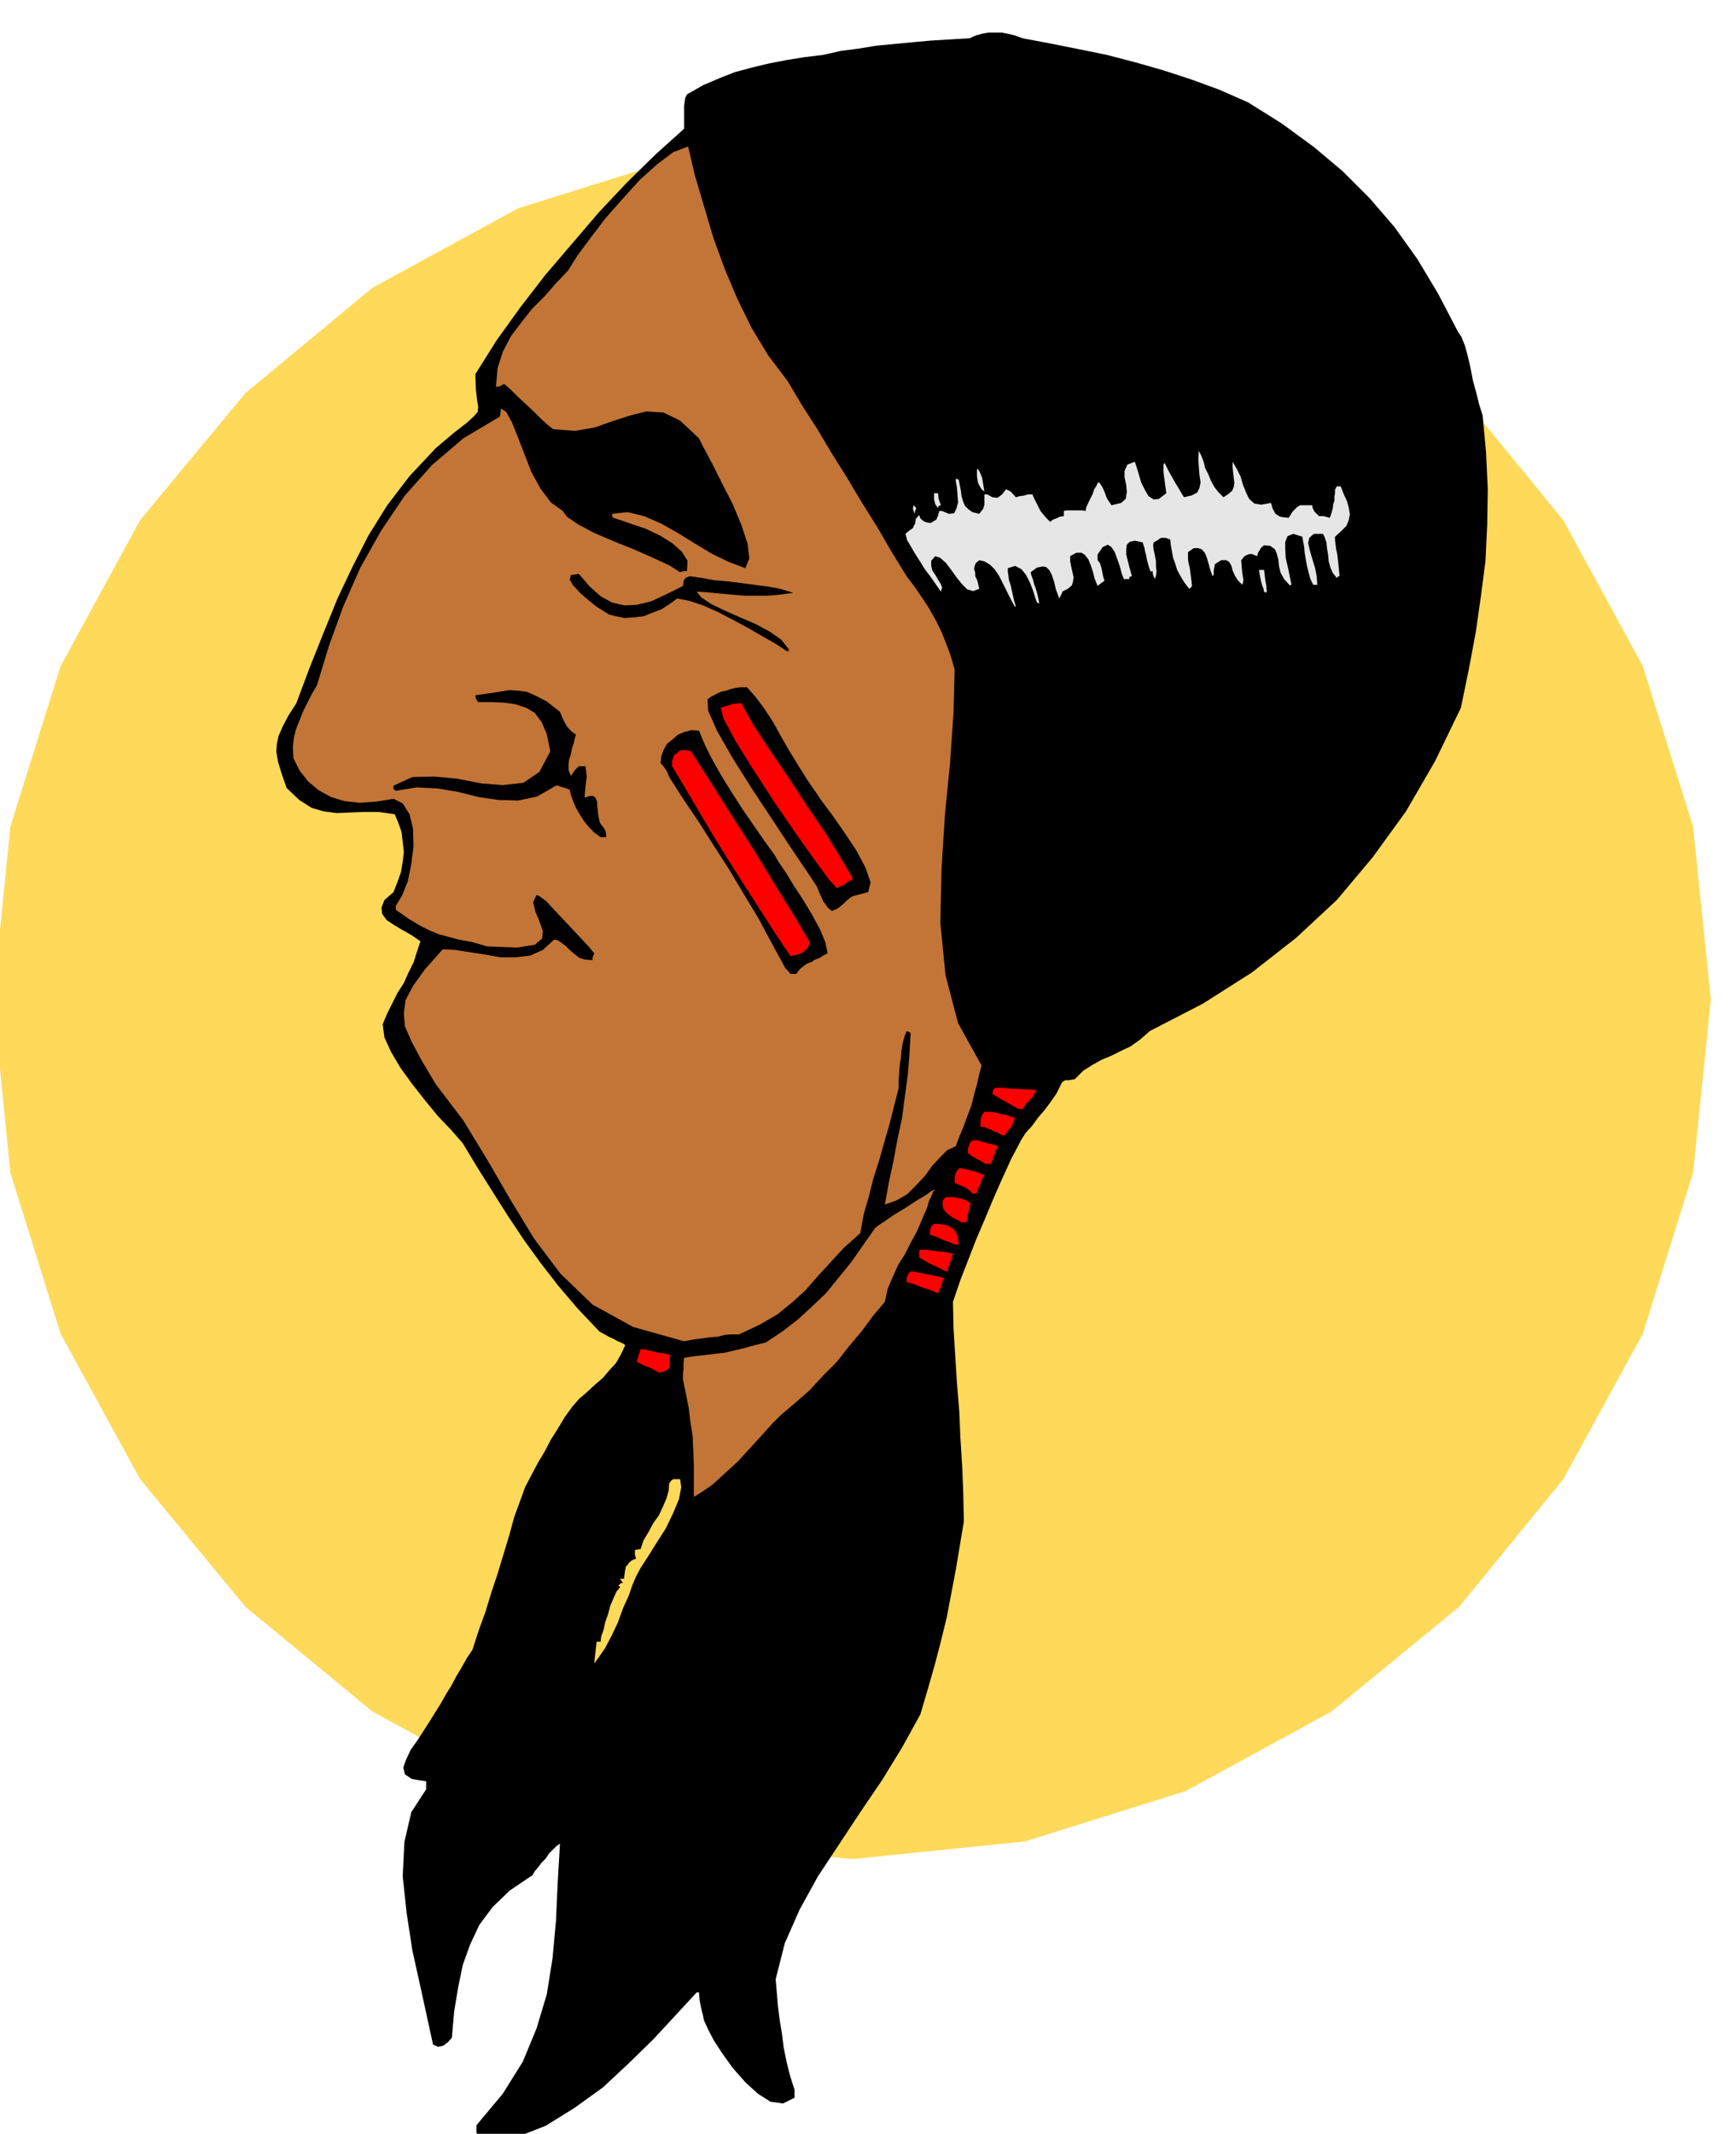 <svg xmlns="http://www.w3.org/2000/svg" fill-rule="evenodd" height="602.614" preserveAspectRatio="none" stroke-linecap="round" viewBox="0 0 3035 3729" width="490.455"><style>.pen1{stroke:none}.brush2{fill:#000}.brush3{fill:#c27536}.brush4{fill:red}.brush5{fill:#e6e6e6}</style><path class="pen1" style="fill:#ffd959" d="m1490 246 302 30 281 88 255 139 223 184 182 222 139 255 88 281 31 302-31 302-88 282-139 254-182 223-223 183-255 139-281 88-302 31-303-31-281-88-255-139-222-183-184-223-139-254-88-282-30-302 30-302 88-281 139-255 184-222 222-184 255-139 281-88 303-30z"/><path class="pen1 brush2" d="m852 3743-7-4-5-3-4-3-1-2-2-4v-13l46-55 35-56 24-58 18-60 10-63 6-65 3-67 4-68-6 4-6 6-7 7-6 9-7 7-6 8-6 7-4 7-40 27-30 29-23 31-16 34-13 36-8 39-7 42-4 46-7 8-8 6-9 2-9-4-10-46-12-55-14-63-10-65-7-65 3-60 12-52 26-40v-14l-25-4-12-8-3-12 5-14 8-17 12-17 11-17 9-14 10-16 10-16 9-16 10-16 9-17 9-15 9-16 10-15 11-34 12-33 10-33 11-33 10-33 10-33 9-33 11-30 8-22 11-21 11-21 12-20 11-21 12-19 12-20 13-18 12-14 14-12 14-13 14-12 11-13 12-13 9-16 7-15-2-2-2-1-4-2-5-2-7-4-7-3-9-5-9-5-38-40-34-40-31-40-29-40-28-42-26-41-27-43-26-43-20-23-23-24-23-28-22-28-21-29-16-27-12-26-3-23 8-19 9-18 9-18 11-17 8-18 9-18 6-19 6-18-16-11-16-9-15-9-12-8-8-11-1-11 5-13 16-14 7-18 6-17 3-18 2-17-2-18-2-17-6-17-6-14-28-4h-26l-25 1-22 1-23-3-21-6-22-14-22-21-9-26-6-20-3-17 1-14 3-14 7-16 10-19 14-22 24-64 24-60 24-59 26-55 28-55 33-53 39-51 46-49 32-27 22-17 12-11 7-8 1-9-2-12-2-18-1-27 37-59 41-57 44-57 47-55 47-55 49-52 50-49 50-45v-40l1-7 1-7 3-6 28-16 28-12 28-11 30-8 29-7 31-6 31-5 33-4 31-7 31-4 30-5 32-3 31-3 33-3 33-2 35-2 11-5 11-3 11-2h23l11 2 12 3 14 5 48 9 50 10 49 10 50 13 49 14 49 16 49 18 50 22 59 37 56 41 50 42 48 48 43 50 40 56 36 60 35 67 6 9 6 15 5 18 5 22 4 21 6 22 5 20 6 19 6 65 3 64-1 62-3 63-8 62-9 63-12 64-14 68-45 93-51 88-58 80-63 75-71 66-78 61-85 54-93 48-17 15-17 12-17 8-16 8-17 7-16 9-16 10-15 15-6 1-6 1h-5l-5 3-4 8-6 12-9 13-11 15-12 14-11 15-11 12-7 11-18 34-16 35-15 34-15 36-15 35-14 36-14 36-13 38 1 47 3 48 3 48 4 48 2 47 3 48 2 48 1 50-7 42-7 42-8 42-8 42-10 41-11 42-12 42-13 44-32 58-35 57-38 56-37 56-37 56-32 58-26 59-16 63 2 23 2 24 3 24 4 24 3 24 5 25 6 24 8 25v14l-20 10-22-3-22-14-22-20-22-25-18-25-15-23-9-17-4-9-3-6-2-6-1-6-2-7-2-9-2-11-1-13h-4l-3 3-34 37-39 42-43 42-45 42-50 36-50 31-51 20-51 8zm187-836 8-11 11-16 11-21 11-23 9-25 10-22 7-20 6-14 8-15 13-20 15-24 16-25 13-27 10-24 4-21-2-14h-12l-3 2-4 5-1 13-4 14-6 14-7 15-10 14-8 15-9 15-5 15-6 1-4 1v8l2 7-6 2-4 3-3 3-2 3-3 3-1 6-1 6-1 9h-7l2 3 3 4-4 1-4 4 2 1 1 2-6 7-5 11-6 14-4 15-5 14-3 14-4 11-1 9h-7l-1 9-1 9-1 9-1 11z"/><path class="pen1 brush2" d="M926 3232v-6l3-4 9-11 9-13 6-17 7-17 5-19 5-17 4-15 5-12 2 2v-19l3-5 1 2 1 1 2-9 1-5 2-6 5-4-3 14-1 14-3 15-1 15-2 14-1 15-1 15v15l-5 1-3-1-6 6-6 7-6 8-6 9-7 7-7 8-6 6-6 6zm72-210 1-7 1-4 1-3 1-1 1-1 2 2-1 5-6 9z"/><path class="pen1 brush3" d="M1213 2616v-55l-1-26-1-25-4-25-3-25-5-25-5-24v-10l1-9v-10l1-9 18-3 19-2 17-2 17-2 17-4 17-4 18-5 20-5 30-20 27-21 25-23 24-23 21-26 22-27 21-30 21-30 5-4 12-8 16-11 20-12 18-12 17-10 11-8 6-2-4 4-3 8-4 8-3 11-9 21-9 21-11 20-10 20-12 19-9 20-9 21-5 23-21 25-20 27-22 26-21 27-24 24-23 25-25 22-26 22-14 14-18 20-21 23-22 24-24 22-21 19-19 13-13 8z"/><path class="pen1 brush4" d="m1153 2399-17-9-11-4-7-4-3-1-2-3 2-4 2-7 3-9h6l7 2 6 1 7 2 6 1 7 1 6 1 7 2-1 7v7l-1 5v4l-3 2-3 3-5 1-6 2z"/><path class="pen1 brush3" d="m1196 2344-89-25-71-39-56-54-46-61-42-69-40-69-42-69-48-63-25-42-17-32-12-27-2-23 3-23 13-25 21-29 31-35 21 1 26 4 26 4 28 5h26l26-3 22-10 20-18 6 1 7 5 7 5 8 8 7 6 9 7 10 3 13 1v-5l3-7-10-12-13-14-16-17-16-17-16-17-13-14-12-9-5-2-6 13 4 16 7 17 6 17-1 13-13 11-31 5-52-2-28-8-22-4-19-5-15-4-17-7-16-8-20-12-23-16v-7l11-18 10-25 6-30 4-31-1-31-6-25-12-19-16-8-31 5-28 2-27-3-23-7-22-12-18-15-15-19-11-22-1-20 2-17 4-15 6-15 6-15 7-14 8-16 9-15 21-69 25-69 30-68 36-64 41-61 48-54 55-47 64-38 1-7 1-7 9 6 10 18 10 25 12 31 12 31 16 29 18 24 21 15 7 10 19 13 28 15 35 15 35 14 34 15 28 13 19 12 6-2h6l1-18-10-16-17-15-21-13-25-12-24-8-20-7-13-4-2-4v-3l27-3 29 7 30 13 30 17 29 18 30 18 29 14 29 11 7-17-3-26-11-33-15-36-19-37-17-34-15-28-8-16-33-31-29-14-30-2-28 7-31 10-31 11-35 6-38-3-9-7-11-10-14-14-14-13-15-14-11-11-9-8-3-2-7 4-7 1 3-33 9-28 14-27 18-24 19-24 22-22 20-23 21-22 17-27 23-31 26-34 30-34 30-33 30-27 28-21 26-10 12 51 16 54 16 54 20 55 22 52 25 51 29 48 34 45 25 42 27 42 25 42 27 43 25 42 27 43 25 43 27 44 13 17 13 19 12 18 12 21 10 20 9 22 8 22 7 24-2 76-6 87-9 91-6 96-2 93 9 91 22 84 41 74-4 15-4 18-5 18-5 20-7 18-7 19-7 17-6 16-15 7-12 12-14 15-13 18-16 17-15 15-19 11-20 7 7-39 8-37 7-38 8-37 5-38 5-37 3-37 2-37-4-2-3-1-4 10-3 12-2 12-1 13-2 12-1 14-1 13v14l-8 31-8 32-9 31-9 32-10 31-8 32-9 31-6 33-29 26-24 26-22 24-21 24-23 21-26 21-31 18-36 17h-15l-11 1-11 3-14 1-14 2-16 2-15 3z"/><path class="pen1 brush4" d="m1635 2258-7-3-6-2-6-2-6-2-7-3-6-2-6-2-6-1v-8l2-5 2-3 3-3h6l8 2 6 1 8 2 7 1 8 2 7 1 8 3-3 8-1 6-3 4-3 8-4-1-1-1zm19-36-12-6-8-4-7-3-4-2-8-5-8-4v-12l2-2h10l8 1 6 1 7 1h5l6 1 6 1 9 2-2 7-1 5-2 3-1 4-2 5-1 7h-3zm15-47-6-3-6-2-5-2-5-2-11-5-10-3v-8l1-4 2-4 4-3h7l8 1 7 1 8 4 5 4 4 6 3 8 1 12h-7zm12-39-9-5-8-4-6-5-5-4-4-6-1-6v-7l4-6 3-1h11l6 1 6 1 7 2 6 3 6 4-2 7-1 6-1 3-1 4-1 5-1 8h-9zm19-50-3-4-4-3-4-3-4-2-7-3-9-4v-9l1-6 3-6 5-5 9 2 11 3 5 1 6 2 6 2 6 2-4 8-3 8-4 8-3 9h-7zm23-52-8-5-8-4-8-5-7-5v-7l2-6 2-5 4-4h9l10 3 5 1 6 2 6 1 9 3-4 8-2 6-3 5v4l-2 4-1 4h-10zm29-50-9-5-6-2-5-3-3-1-7-3-8-1v-9l1-6 2-6 4-5h11l7 1 7 2 6 1 8 2 6 2 8 2-2 8-4 8-6 7-5 8h-5zm29-46-4-2-4-2-5-3-5-3-7-4-6-3-8-5-7-4 1-6 2-4 6-1h9l9 1 10 1h9l11 1h9l11 1-4 7-3 6-4 3-3 4-5 5-5 8h-7z"/><path class="pen1 brush2" d="m1382 1702-5-6-4-4-24-44-23-43-26-43-25-42-27-42-26-41-27-40-25-39-4-10-4-6-4-5-3-3 1-12 4-11 6-11 10-8 9-8 12-5 12-3 13 1 10 24 14 28 16 28 18 29 18 28 20 29 18 26 18 25 7 12 13 19 14 23 17 26 15 25 14 26 9 22 4 19-8 4-6 4-8 3-6 4-8 3-7 5-6 5-6 8h-10z"/><path class="pen1 brush4" d="m1382 1671-28-42-27-42-27-42-26-41-26-42-25-42-24-41-24-40v-9l2-6 2-5 5-3 4-4 6-1h6l8 2 25 39 26 41 26 41 27 42 26 42 26 43 26 42 26 44-2 5-2 5-5 4-4 4-6 2-5 2-6 1-4 1z"/><path class="pen1 brush2" d="m1454 1592-7-6-4-6-4-5-2-5-5-11-4-10-18-27-27-40-33-50-35-53-34-54-27-47-16-36-1-20 7-5 8-4 8-4 9-2 9-3 9-2 9-1h10l15 17 15 20 15 23 15 27 15 26 16 26 15 24 16 23 8 12 18 24 21 30 22 33 16 30 9 26-4 17-19 5-8 2-6 4-6 5-5 5-10 8-10 4z"/><path class="pen1 brush4" d="m1463 1552-13-14-25-34-34-48-37-54-37-57-31-50-21-39-5-19 9-3 7-2 5-2h5l5-1h5l20 36 24 37 25 37 26 39 25 38 26 38 24 39 24 40v4l-8 4-6 5-7 3-6 3z"/><path class="pen1 brush2" d="m1050 1463-11-8-9-9-9-11-7-11-7-12-5-12-4-11-2-9-8-3-7-2-6-2h-3l-33 19-33 7-35-1-34-5-36-9-35-6-37-2-37 6-4-3v-6l33-15 38-1 41 4 41 8 38 3 36-4 28-19 19-36-6-30-9-21-12-16-15-9-18-6-20-3-23-1h-23l-4-6-1-6 22-3 20-3 17-3 16 1 15 2 16 7 19 10 23 18 4 10 5 10 3 5 4 5 5 5 7 5-2 6-2 9-3 9-2 10-3 9-1 10v9l4 10 7-10 7-7h12v5l1 4v4l1 6-1 5-1 8-1 10-1 13 9-3h6l4 3 3 7v6l1 9 1 9 2 10 2 5 5 6 4 7 1 10h-10zm327-324-21-14-23-13-26-15-26-14-27-14-25-11-24-8-21-4-14 10-14 9-16 6-15 6-17 2-16 1-15-3-12-3-8-5-13-8-15-12-14-12-13-14-6-10 2-8 14-2 19 22 19 17 20 11 22 5 21-1 25-6 26-12 30-15 1-8 2-4 3-3 6-2 21 3 22 4 23 2 24 3 23 3 23 3 22 4 23 7-22 3-21 2h-44l-23-2-21-2-21-2-17-1 8 10 18 12 23 11 27 12 26 11 26 14 20 14 14 18-2 1-1 2z"/><path class="pen1 brush5" d="m1774 1060-7-13-7-14-7-14-6-12-8-12-8-8-10-6-9-2-6 5-2 5-1 6 2 6v6l3 6 2 7 2 9-11 4-10-3-9-9-9-11-10-14-9-12-10-9-9-3-7 8v9l2 8 6 9 4 7 5 8 2 6-2 7-9-13-9-13-10-13-8-13-9-14-7-12-7-12-3-11 7-6 6-4 2-5 2-3 1-8 6-7 2 6 6 5 5 2 7 1 5-3 5-3 3-7 2-8h5l12 5 9-1 4-8 3-11-1-13-1-13-2-11v-5l1 1 4 1 2 10 2 10 1 9 3 10 3 7 6 6 7 5 12 3 7-9 2-7v-18h5l9 5 9 1 4-3 4-3 3-4 4-5 8 4 9 10 7-2 8-1 6-2h8l2 5 3 6 3 6 3 6 3 6 5 6 5 6 7 7 5-4 6-2 6-3 7-1v-9l5-1h27l6 1 1-6 3-7 4-8 4-8 3-9 4-6 2-5 3-1 1 2 3 4 3 6 3 7 2 6 3 6 3 4 3 5 17-4 8-7 2-12-1-12-3-14v-11l5-11 13-5 3 9 4 13 4 14 7 14 6 10 9 6 9-1 13-10-1-8-1-7-1-8-1-7-1-8v-12l2-3 3 6 4 8 4 7 5 9 4 7 5 8 4 7 5 8 13-3 10-5 4-8 2-10-2-13-1-13-1-15 1-14 4 8 4 10 3 12 6 12 4 10 6 11 7 9 9 9 9-6 6-5 3-7 1-7-1-9-1-8-1-10v-10l7 12 7 14 4 14 6 15 5 10 9 8 12 2 17-3 3 10 5 9 3 2 5 3 6 1 9 1 7-11 8-8 5-3h21l1 5 3 6 4 4 4 4h8l11 3 3-9 2-7 1-8 2-6v-7l1-6v-6l3-6h7l5 13 6 13 3 11 2 12-2 10-4 10-9 9-11 10v6l1 8 1 8 2 9 1 9 1 9 1 10 1 10h-2l-3 3-7-9-4-9-3-11-1-11-2-12-1-10-3-9-3-6h-16l-8 7-2 9 3 13 4 14 5 16 3 15 1 15h-7l-5-10-3-11-3-12-2-11-2-12-1-11-2-10-1-7-16-5-10 4-4 10v14l1 15 4 17 3 15 3 14h-2v2l-11-12-6-11-3-12-1-11-3-11-3-7-8-6-11-1-5 4-3 5-3 5-1 5-10-4-6 1-6 3-6 7 1 13 1 10 1 6 1 6-1 5-1 3-8-8-5-8-4-9-2-8-4-7-5-3h-9l-11 7-1 6-1 5v7l-1 2-1 1-4-11-3-11-3-10-3-8-6-7-6-2h-8l-10 7v12l1 7 2 8 1 7 1 8 1 8 1 9-2 3-3 2-9-12-6-10-6-11-3-10-4-11-2-11-2-11-1-10-8-3h-8l-2 1-4 3-7 4-1 5 1 8 2 9 2 11v9l1 9-1 7-2 6-3-7-1-7h-2l-1 2-3-8-2-7-2-8-1-6-2-7-1-6-2-6-1-4-14-3-9 2-5 5-1 8v9l3 12 3 12 4 14-4 1-1 4h-9l-4-10-3-12-5-14-4-11-6-9-6-4-9 4-9 13v10l4 5 3 10 1 5 1 5 1 5 2 6-7 5-5 4-5-12-3-12-4-12-4-10-6-8-6-4h-9l-11 6v9l2 10 2 9 2 9-1 7-2 7-7 6-10 5v2l-2 4-3 6-6-16-3-13-4-12-4-8-6-6-6-1-10 2-11 8 1 5 3 8 2 8 3 8 2 7 2 8 1 5 1 6-4-2-3-8-4-13-5-13-7-14-8-10-11-6-13 4v6l1 7 1 8 3 9 2 9 2 9 2 9 3 10h-2z"/><path class="pen1 brush5" d="m2213 1036-3-2-1-5-2-5-2-7-2-9-2-12h9l1 9 1 8 1 6 1 5v5l1 5h-1l-1 2zm-614-138-3-9 1-6 2 2 3 3-2 4-1 6zm41-10-5-7-2-8v-11h7l1 10 4 11-4 1-1 4zm81-29-5-4-3-5-3-6-1-5-1-7v-11l1-2 4 6 4 10 1 6 1 6 1 6 1 6z"/><path class="pen1 brush2" d="m2568 862-2-12-1-10-2-10v-36l3-9 1 8 1 8 1 9 1 9v29l1 11h-1l-2 3zm-210-55-3-9v-12l1-3h7l-2 5v19h-3z"/></svg>
